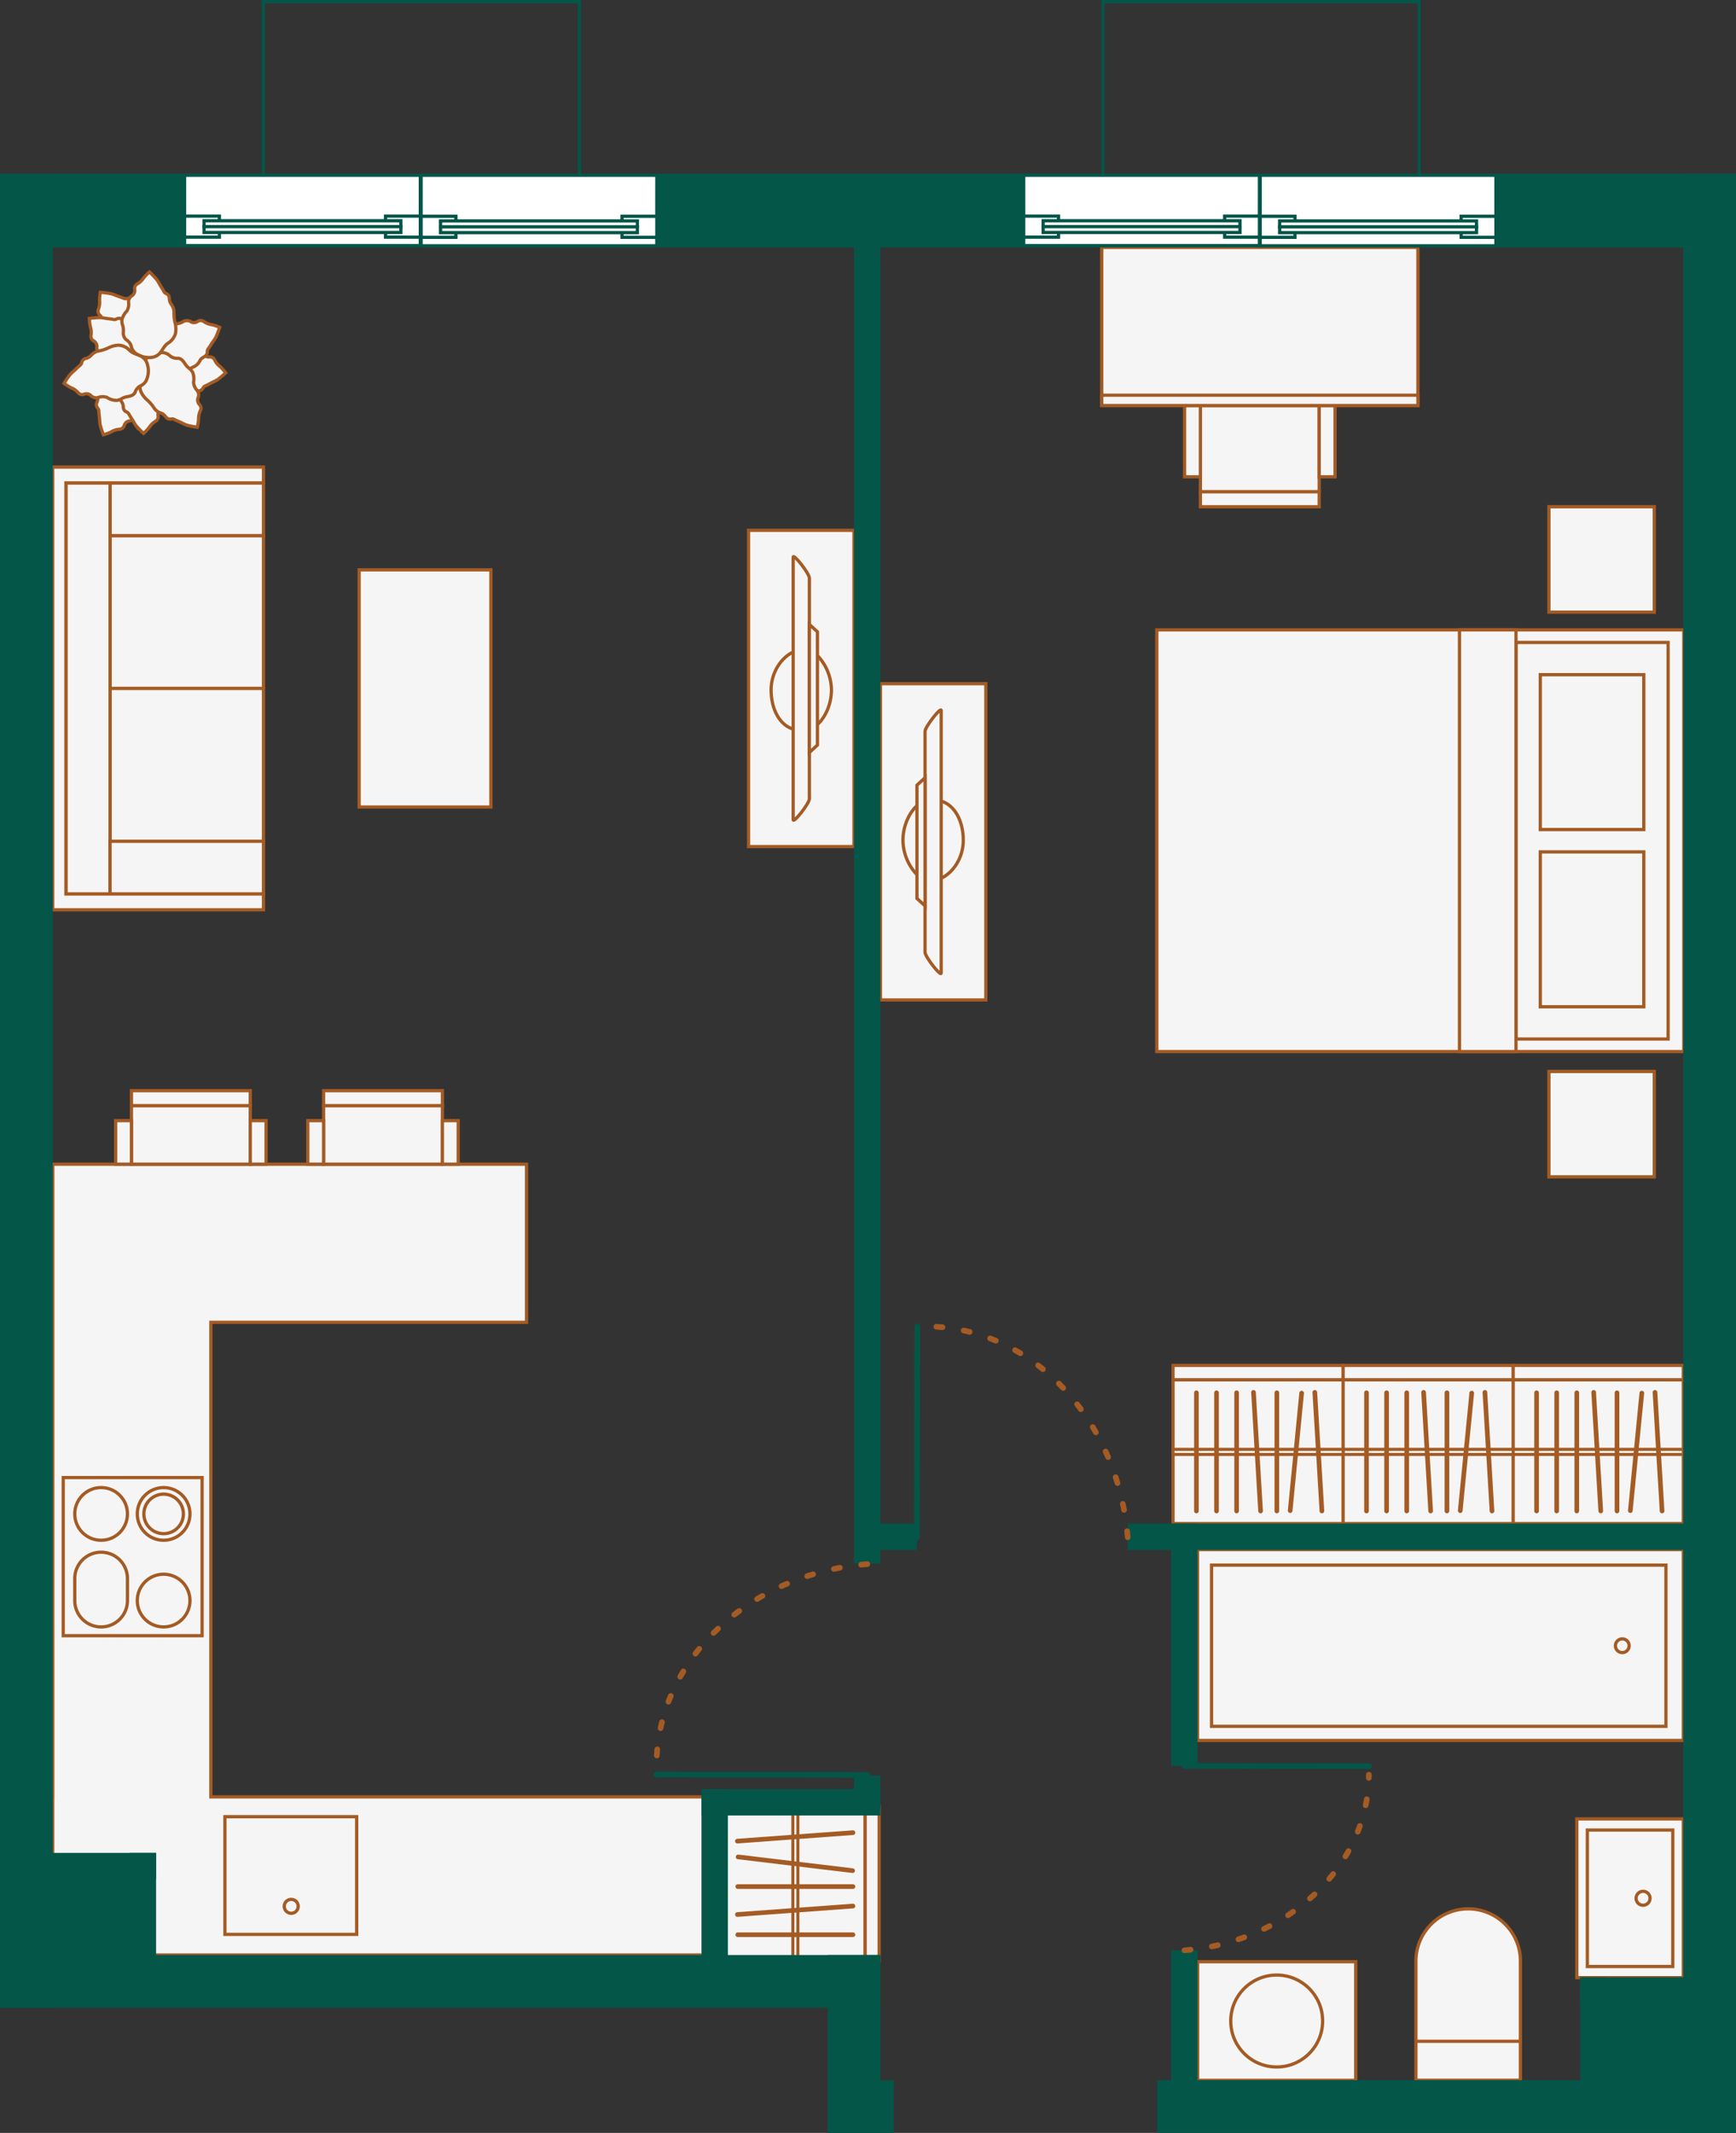 <svg xmlns="http://www.w3.org/2000/svg" viewBox="0 0 565.623 694.786">
  <rect x="0" y="0" width="565.623" height="694.786" fill="#333333" stroke="none"/>
  <defs>
    <style>
      .cls-1 {
        isolation: isolate;
      }

      .cls-2 {
        mix-blend-mode: multiply;
      }

      .cls-3, .cls-4, .cls-5 {
        fill: #f5f5f5;
      }

      .cls-3, .cls-4, .cls-5, .cls-8 {
        stroke: #a45b24;
      }

      .cls-10, .cls-3, .cls-4 {
        stroke-miterlimit: 10;
      }

      .cls-10, .cls-3 {
        stroke-width: 1.06px;
      }

      .cls-5, .cls-7, .cls-8 {
        stroke-linecap: round;
      }

      .cls-5, .cls-8 {
        stroke-linejoin: round;
      }

      .cls-5 {
        stroke-width: 1.514px;
      }

      .cls-6 {
        fill: #045649;
      }

      .cls-10, .cls-7, .cls-8 {
        fill: none;
      }

      .cls-10, .cls-7 {
        stroke: #045649;
      }

      .cls-7 {
        stroke-miterlimit: 22.926;
      }

      .cls-7, .cls-8 {
        stroke-width: 1.847px;
      }

      .cls-8 {
        stroke-dasharray: 2 7;
      }

      .cls-9 {
        fill: #fff;
      }
    </style>
  </defs>
  <g class="cls-1">
    <g id="furniture" class="cls-2">
      <g>
        <rect class="cls-3" x="390.176" y="504.762" width="158.278" height="62.179"/>
        <g>
          <rect class="cls-3" x="394.753" y="509.829" width="148.045" height="52.515"/>
          <circle class="cls-3" cx="528.571" cy="536.087" r="2.242"/>
        </g>
      </g>
      <g>
        <path class="cls-3" d="M577.088,699.854h0a17.028,17.028,0,0,0-17.03,17.03l0,38.786,34.06,0,0-38.786A17.032,17.032,0,0,0,577.088,699.854Z" transform="translate(-98.728 -78.053)"/>
        <line class="cls-3" x1="461.329" y1="664.939" x2="495.389" y2="664.939"/>
      </g>
      <g>
        <rect class="cls-3" x="603.984" y="679.059" width="51.704" height="34.691" transform="translate(1227.513 -11.485) rotate(90)"/>
        <rect class="cls-3" x="607.609" y="682.487" width="44.455" height="27.836" transform="translate(1227.513 -11.485) rotate(90)"/>
        <circle class="cls-3" cx="535.346" cy="618.351" r="2.275"/>
      </g>
      <polygon class="cls-3" points="68.709 585.322 68.709 430.74 171.558 430.74 171.558 379.23 68.709 379.23 17.199 379.23 17.199 430.74 17.199 533.999 17.199 585.322 17.179 585.322 17.179 636.831 229.168 636.831 229.168 585.322 68.709 585.322"/>
      <g>
        <rect class="cls-3" x="73.287" y="591.782" width="42.924" height="38.331"/>
        <circle class="cls-3" cx="94.885" cy="620.976" r="2.275"/>
      </g>
      <g>
        <rect class="cls-3" x="20.602" y="481.309" width="45.248" height="51.509"/>
        <g>
          <circle class="cls-3" cx="53.311" cy="521.377" r="8.585"/>
          <circle class="cls-3" cx="53.311" cy="493.15" r="8.585"/>
          <circle class="cls-3" cx="53.311" cy="493.15" r="6.439"/>
          <circle class="cls-3" cx="32.943" cy="493.15" r="8.585"/>
          <path class="cls-3" d="M140.256,592.259v7.171a8.585,8.585,0,1,1-17.17,0v-7.171a8.585,8.585,0,0,1,17.17,0Z" transform="translate(-98.728 -78.053)"/>
        </g>
      </g>
      <g>
        <rect class="cls-3" x="42.827" y="360.155" width="38.713" height="19.06"/>
        <rect class="cls-3" x="42.827" y="355.276" width="38.713" height="4.879"/>
        <rect class="cls-3" x="37.676" y="365.035" width="5.151" height="14.181"/>
        <rect class="cls-3" x="81.539" y="365.035" width="5.151" height="14.181"/>
      </g>
      <g>
        <rect class="cls-3" x="105.43" y="360.155" width="38.713" height="19.06"/>
        <rect class="cls-3" x="105.43" y="355.276" width="38.713" height="4.879"/>
        <rect class="cls-3" x="100.279" y="365.035" width="5.151" height="14.181"/>
        <rect class="cls-3" x="144.143" y="365.035" width="5.151" height="14.181"/>
      </g>
      <g>
        <rect class="cls-3" x="492.813" y="266.066" width="137.356" height="171.697" transform="translate(110.848 835.352) rotate(-90)"/>
        <rect class="cls-3" x="552.858" y="327.133" width="129.177" height="49.562" transform="translate(166.805 891.308) rotate(-90)"/>
        <rect class="cls-3" x="514.781" y="342.708" width="137.358" height="18.412" transform="translate(132.818 857.32) rotate(-90)"/>
        <g>
          <rect class="cls-3" x="592.222" y="306.188" width="50.45" height="33.727" transform="translate(195.667 862.445) rotate(-90)"/>
          <rect class="cls-3" x="592.222" y="363.913" width="50.45" height="33.727" transform="translate(137.942 920.171) rotate(-90)"/>
        </g>
        <rect class="cls-3" x="603.394" y="427.072" width="34.339" height="34.339" transform="translate(77.595 986.753) rotate(-90)"/>
        <rect class="cls-3" x="603.394" y="243.115" width="34.339" height="34.339" transform="translate(261.552 802.796) rotate(-90)"/>
      </g>
      <g>
        <rect class="cls-3" x="351.249" y="335.094" width="103.018" height="34.34" transform="translate(-48.233 676.968) rotate(-90)"/>
        <g>
          <path class="cls-3" d="M405.393,364.122c3.855-1.766,7.195-6.629,7.195-12.352,0-6.243-2.789-11.463-7.195-12.755" transform="translate(-98.728 -78.053)"/>
          <path class="cls-3" d="M397.488,340.513c-2.615,2.347-4.56,6.748-4.56,11.256a16.578,16.578,0,0,0,4.56,11.205" transform="translate(-98.728 -78.053)"/>
          <path class="cls-3" d="M400.123,316.281v71.965c0,1.449,5.27,8.188,5.27,6.739v-85.443C405.393,308.093,400.123,314.832,400.123,316.281Z" transform="translate(-98.728 -78.053)"/>
          <polygon class="cls-3" points="301.395 253.344 298.76 255.768 298.76 292.652 301.395 295.076 301.395 253.344"/>
        </g>
      </g>
      <rect class="cls-3" x="198.575" y="280.846" width="77.264" height="42.924" transform="translate(440.787 -12.952) rotate(90)"/>
      <g>
        <rect class="cls-3" x="308.286" y="285.138" width="103.018" height="34.34" transform="translate(563.375 -135.54) rotate(90)"/>
        <g>
          <path class="cls-3" d="M357.16,290.45c-3.855,1.766-7.195,6.629-7.195,12.352,0,6.243,2.789,11.463,7.195,12.755" transform="translate(-98.728 -78.053)"/>
          <path class="cls-3" d="M365.065,314.058c2.615-2.347,4.56-6.748,4.56-11.256a16.578,16.578,0,0,0-4.56-11.205" transform="translate(-98.728 -78.053)"/>
          <path class="cls-3" d="M362.43,338.291V266.326c0-1.449-5.27-8.188-5.27-6.739v85.443C357.16,346.479,362.43,339.74,362.43,338.291Z" transform="translate(-98.728 -78.053)"/>
          <polygon class="cls-3" points="263.702 245.121 266.337 242.697 266.337 205.813 263.702 203.389 263.702 245.121"/>
        </g>
      </g>
      <g>
        <rect class="cls-3" x="134.685" y="252.417" width="49.789" height="49.993" transform="translate(338.266 39.78) rotate(90)"/>
        <rect class="cls-3" x="134.685" y="302.206" width="49.789" height="49.993" transform="translate(388.055 89.57) rotate(90)"/>
        <rect class="cls-3" x="150.996" y="218.937" width="17.17" height="49.993" transform="translate(304.786 6.3) rotate(90)"/>
        <rect class="cls-3" x="21.482" y="157.296" width="14.374" height="133.918"/>
        <rect class="cls-3" x="150.995" y="335.686" width="17.17" height="49.993" transform="translate(421.535 123.049) rotate(90)"/>
        <polygon class="cls-3" points="21.482 152.145 85.849 152.145 85.849 157.296 21.482 157.296 21.482 291.214 85.848 291.214 85.848 296.365 17.17 296.365 17.17 293.79 17.17 291.214 17.17 157.296 17.17 152.145 21.482 152.145"/>
      </g>
      <g>
        <rect class="cls-3" x="390.214" y="639.018" width="51.509" height="38.632"/>
        <circle class="cls-3" cx="415.968" cy="658.334" r="14.975"/>
      </g>
      <g>
        <g>
          <rect class="cls-3" x="480.931" y="527.518" width="55.417" height="46.827" transform="translate(918.542 1023.818) rotate(-179.999)"/>
          <rect class="cls-3" x="506.297" y="497.469" width="4.683" height="55.417" transform="translate(-115.271 955.758) rotate(-90)"/>
        </g>
        <g>
          <rect class="cls-3" x="536.348" y="527.517" width="55.417" height="46.827" transform="translate(1029.375 1023.817) rotate(-179.999)"/>
          <rect class="cls-3" x="561.714" y="497.468" width="4.683" height="55.417" transform="translate(-59.854 1011.174) rotate(-90)"/>
        </g>
        <g>
          <rect class="cls-3" x="591.765" y="527.517" width="55.417" height="46.827" transform="translate(1140.209 1023.818) rotate(-179.999)"/>
          <rect class="cls-3" x="617.131" y="497.468" width="4.683" height="55.417" transform="translate(-4.437 1066.591) rotate(-90)"/>
        </g>
      </g>
      <g>
        <rect class="cls-4" x="563.22" y="523.29" width="1.67" height="55.417" transform="translate(-85.677 1036.995) rotate(-89.999)"/>
        <g>
          <line class="cls-5" x1="471.437" y1="453.689" x2="471.436" y2="492.199"/>
          <line class="cls-5" x1="463.833" y1="453.555" x2="466.139" y2="492.199"/>
          <line class="cls-5" x1="458.334" y1="453.689" x2="458.334" y2="492.199"/>
          <line class="cls-5" x1="451.782" y1="453.689" x2="451.782" y2="492.199"/>
          <line class="cls-5" x1="445.231" y1="453.689" x2="445.231" y2="492.199"/>
          <line class="cls-5" x1="479.518" y1="453.799" x2="475.777" y2="492.088"/>
          <line class="cls-5" x1="483.813" y1="453.555" x2="486.119" y2="492.199"/>
        </g>
        <rect class="cls-4" x="618.637" y="523.29" width="1.67" height="55.417" transform="translate(-30.261 1092.412) rotate(-89.999)"/>
        <g>
          <line class="cls-5" x1="526.854" y1="453.689" x2="526.854" y2="492.199"/>
          <line class="cls-5" x1="519.25" y1="453.555" x2="521.556" y2="492.199"/>
          <line class="cls-5" x1="513.751" y1="453.689" x2="513.751" y2="492.199"/>
          <line class="cls-5" x1="507.2" y1="453.689" x2="507.199" y2="492.199"/>
          <line class="cls-5" x1="500.648" y1="453.689" x2="500.648" y2="492.199"/>
          <line class="cls-5" x1="534.935" y1="453.799" x2="531.194" y2="492.088"/>
          <line class="cls-5" x1="539.23" y1="453.555" x2="541.536" y2="492.199"/>
        </g>
        <rect class="cls-4" x="507.803" y="523.29" width="1.67" height="55.417" transform="translate(-141.094 981.578) rotate(-89.999)"/>
        <g>
          <line class="cls-5" x1="416.02" y1="453.689" x2="416.019" y2="492.199"/>
          <line class="cls-5" x1="408.416" y1="453.555" x2="410.722" y2="492.199"/>
          <line class="cls-5" x1="402.917" y1="453.689" x2="402.916" y2="492.199"/>
          <line class="cls-5" x1="396.365" y1="453.689" x2="396.365" y2="492.199"/>
          <line class="cls-5" x1="389.814" y1="453.689" x2="389.814" y2="492.199"/>
          <line class="cls-5" x1="424.101" y1="453.799" x2="420.36" y2="492.088"/>
          <line class="cls-5" x1="428.396" y1="453.555" x2="430.702" y2="492.199"/>
        </g>
      </g>
      <g>
        <rect class="cls-3" x="332.649" y="668.842" width="50.315" height="45.625" transform="matrix(0, -1, 1, 0, -432.588, 971.383)"/>
        <rect class="cls-3" x="281.891" y="588.443" width="4.563" height="50.315"/>
      </g>
      <g>
        <rect class="cls-4" x="357.061" y="666.498" width="1.627" height="50.309" transform="translate(616.994 1305.264) rotate(-179.998)"/>
        <g>
          <line class="cls-5" x1="240.383" y1="614.545" x2="277.905" y2="614.546"/>
          <line class="cls-5" x1="240.253" y1="623.642" x2="277.905" y2="620.885"/>
          <line class="cls-5" x1="240.382" y1="630.222" x2="277.904" y2="630.223"/>
          <line class="cls-5" x1="240.491" y1="604.876" x2="277.797" y2="609.353"/>
          <line class="cls-5" x1="240.253" y1="599.737" x2="277.905" y2="596.979"/>
        </g>
      </g>
      <g>
        <g>
          <rect class="cls-3" x="489.846" y="210.151" width="38.713" height="28.098" transform="translate(919.676 370.347) rotate(180)"/>
          <rect class="cls-3" x="489.846" y="238.249" width="38.713" height="4.879" transform="translate(919.676 403.325) rotate(180)"/>
          <rect class="cls-3" x="528.558" y="210.151" width="5.151" height="23.219" transform="translate(963.54 365.468) rotate(180)"/>
          <rect class="cls-3" x="484.695" y="210.151" width="5.151" height="23.219" transform="translate(875.813 365.468) rotate(180)"/>
        </g>
        <g>
          <rect class="cls-3" x="483.448" y="132.887" width="51.509" height="103.018" transform="translate(226.078 615.545) rotate(-90)"/>
          <rect class="cls-3" x="507.52" y="156.959" width="3.365" height="103.018" transform="translate(618.943 -378.787) rotate(90)"/>
        </g>
      </g>
    </g>
    <g id="plan">
      <g>
        <g>
          <path class="cls-3" d="M131.406,173.274a13.761,13.761,0,0,0-.24,2.719,6.008,6.008,0,0,1-.362,2.746,1.689,1.689,0,0,0,.435,1.953,2.096,2.096,0,0,1,.663,2.056,2.408,2.408,0,0,0,.416,2.439,4.488,4.488,0,0,1,1.415,2.56,6.159,6.159,0,0,0,.506,3.193,4.184,4.184,0,0,0,1.437,1.374,6.116,6.116,0,0,1,1.451,1.468c.423.521,1.235,1.519,2.361,1.396a3.542,3.542,0,0,1,2.784.764,3.897,3.897,0,0,0,3.158.604,7.109,7.109,0,0,0,3.551-1.662,4.372,4.372,0,0,0,1.75-3.138c.052-1.355-.426-2.768-.036-4.239a5.395,5.395,0,0,0-.05-3.999,7.783,7.783,0,0,0-2.361-2.683,12.846,12.846,0,0,1-2.449-2.486,4.246,4.246,0,0,0-2.282-1.388,3.26,3.26,0,0,1-1.712-1.131,1.725,1.725,0,0,0-1.856-.509c-.732.163-.822-.124-2.285-.593s-1.832-.745-2.838-1.008A28.518,28.518,0,0,0,131.406,173.274Z" transform="translate(-98.728 -78.053)"/>
          <path class="cls-3" d="M132.422,219.674a13.761,13.761,0,0,0,2.561-.943,6.008,6.008,0,0,1,2.638-.844,1.689,1.689,0,0,0,1.581-1.227,2.096,2.096,0,0,1,1.577-1.477,2.408,2.408,0,0,0,2.028-1.417,4.488,4.488,0,0,1,1.711-2.372,6.159,6.159,0,0,0,2.672-1.821,4.184,4.184,0,0,0,.629-1.886,6.117,6.117,0,0,1,.708-1.939,2.909,2.909,0,0,0,.255-2.731,3.542,3.542,0,0,1-.498-2.844,3.897,3.897,0,0,0-.802-3.114,7.109,7.109,0,0,0-3.019-2.502,4.372,4.372,0,0,0-3.585-.243c-1.247.531-2.322,1.567-3.818,1.842a5.395,5.395,0,0,0-3.594,1.752,7.783,7.783,0,0,0-1.418,3.281,12.846,12.846,0,0,1-1.203,3.276,4.246,4.246,0,0,0-.281,2.656,3.26,3.26,0,0,1-.291,2.031,1.725,1.725,0,0,0,.332,1.896c.46.593.238.797.439,2.319s.108,1.975.3,2.997A28.515,28.515,0,0,0,132.422,219.674Z" transform="translate(-98.728 -78.053)"/>
          <path class="cls-3" d="M172.265,199.507a13.76,13.76,0,0,0-1.823-2.031,6.008,6.008,0,0,1-1.76-2.139,1.689,1.689,0,0,0-1.725-1.015,2.096,2.096,0,0,1-1.955-.919,2.408,2.408,0,0,0-2.067-1.36,4.488,4.488,0,0,1-2.837-.713,6.159,6.159,0,0,0-2.679-1.809,4.184,4.184,0,0,0-1.985.113,6.116,6.116,0,0,1-2.063.059,2.909,2.909,0,0,0-2.632.773,3.542,3.542,0,0,1-2.458,1.514,3.897,3.897,0,0,0-2.596,1.897,7.109,7.109,0,0,0-1.208,3.73,4.372,4.372,0,0,0,1.1,3.421c.955.962,2.314,1.578,3.123,2.866a5.395,5.395,0,0,0,2.957,2.692,7.784,7.784,0,0,0,3.573.105,12.846,12.846,0,0,1,3.488-.093,4.246,4.246,0,0,0,2.572-.721,3.26,3.26,0,0,1,1.995-.48,1.725,1.725,0,0,0,1.639-1.009c.381-.647.652-.516,1.993-1.265s1.795-.83,2.674-1.387A28.516,28.516,0,0,0,172.265,199.507Z" transform="translate(-98.728 -78.053)"/>
        </g>
        <g>
          <path class="cls-3" d="M127.83,181.797a13.76,13.76,0,0,0,.334,2.709,6.008,6.008,0,0,1,.221,2.761,1.689,1.689,0,0,0,.834,1.819,2.096,2.096,0,0,1,1.079,1.872,2.408,2.408,0,0,0,.918,2.298c.851.646,1.747,1.351,1.92,2.207a6.159,6.159,0,0,0,1.163,3.016,4.184,4.184,0,0,0,1.693,1.043,6.116,6.116,0,0,1,1.726,1.132,2.909,2.909,0,0,0,2.601.871,3.542,3.542,0,0,1,2.882.164,3.897,3.897,0,0,0,3.215-.071,7.109,7.109,0,0,0,3.124-2.369,4.372,4.372,0,0,0,1.054-3.435c-.233-1.335-.996-2.618-.923-4.138a5.395,5.395,0,0,0-.887-3.899,7.784,7.784,0,0,0-2.871-2.129,12.846,12.846,0,0,1-2.915-1.918,4.246,4.246,0,0,0-2.522-.879,3.26,3.26,0,0,1-1.911-.747,1.725,1.725,0,0,0-1.921-.109c-.682.313-.83.05-2.358-.102s-1.947-.345-2.986-.391A28.517,28.517,0,0,0,127.83,181.797Z" transform="translate(-98.728 -78.053)"/>
          <path class="cls-3" d="M145.505,219.216a13.761,13.761,0,0,0,1.876-1.983,6.008,6.008,0,0,1,1.988-1.928,1.689,1.689,0,0,0,.871-1.801,2.096,2.096,0,0,1,.756-2.024,2.408,2.408,0,0,0,1.188-2.171,4.488,4.488,0,0,1,.48-2.886,6.159,6.159,0,0,0,1.585-2.818,4.184,4.184,0,0,0-.274-1.969,6.117,6.117,0,0,1-.227-2.052,2.909,2.909,0,0,0-.985-2.56,3.542,3.542,0,0,1-1.709-2.327,3.897,3.897,0,0,0-2.102-2.433,7.109,7.109,0,0,0-3.816-.901,4.372,4.372,0,0,0-3.32,1.375c-.881,1.03-1.384,2.435-2.603,3.346a5.395,5.395,0,0,0-2.442,3.167,7.784,7.784,0,0,0,.186,3.569,12.846,12.846,0,0,1,.377,3.469,4.246,4.246,0,0,0,.928,2.505,3.26,3.26,0,0,1,.641,1.949,1.725,1.725,0,0,0,1.139,1.551c.676.327.567.608,1.423,1.883s.974,1.721,1.6,2.552A28.518,28.518,0,0,0,145.505,219.216Z" transform="translate(-98.728 -78.053)"/>
          <path class="cls-3" d="M170.294,184.686a13.76,13.76,0,0,0-2.583-.88,6.008,6.008,0,0,1-2.581-1.005,1.689,1.689,0,0,0-2.001-.042,2.096,2.096,0,0,1-2.155.155,2.408,2.408,0,0,0-2.468-.176,4.488,4.488,0,0,1-2.823.765,6.159,6.159,0,0,0-3.222-.268,4.184,4.184,0,0,0-1.676,1.069,6.116,6.116,0,0,1-1.771,1.06c-.607.287-1.769.838-1.918,1.961a3.542,3.542,0,0,1-1.404,2.522,3.897,3.897,0,0,0-1.338,2.924,7.109,7.109,0,0,0,.769,3.844,4.372,4.372,0,0,0,2.632,2.447c1.303.373,2.79.245,4.126.974a5.395,5.395,0,0,0,3.896.902,7.784,7.784,0,0,0,3.168-1.655,12.846,12.846,0,0,1,2.998-1.787,4.246,4.246,0,0,0,1.891-1.887c.263-.62.745-.91,1.506-1.394a1.725,1.725,0,0,0,.936-1.682c.016-.75.316-.769,1.12-2.078s1.16-1.602,1.654-2.517A28.517,28.517,0,0,0,170.294,184.686Z" transform="translate(-98.728 -78.053)"/>
        </g>
        <g>
          <path class="cls-3" d="M162.982,217.227a13.76,13.76,0,0,0,.45-2.692,6.008,6.008,0,0,1,.574-2.71,1.689,1.689,0,0,0-.282-1.981,2.096,2.096,0,0,1-.502-2.101,2.408,2.408,0,0,0-.226-2.464,4.488,4.488,0,0,1-1.212-2.662,6.159,6.159,0,0,0-.257-3.223,4.184,4.184,0,0,0-1.326-1.481,6.116,6.116,0,0,1-1.333-1.576c-.382-.552-1.114-1.61-2.246-1.575a3.542,3.542,0,0,1-2.716-.977,3.897,3.897,0,0,0-3.102-.846,7.109,7.109,0,0,0-3.669,1.382,4.372,4.372,0,0,0-1.988,2.994c-.157,1.347.21,2.793-.292,4.229a5.395,5.395,0,0,0-.259,3.99,7.784,7.784,0,0,0,2.147,2.858,12.846,12.846,0,0,1,2.249,2.668,4.246,4.246,0,0,0,2.168,1.561c.654.159,1.019.587,1.62,1.26a1.725,1.725,0,0,0,1.811.651c.743-.106.81.188,2.232.768s1.768.885,2.752,1.225A28.518,28.518,0,0,0,162.982,217.227Z" transform="translate(-98.728 -78.053)"/>
          <path class="cls-3" d="M147.422,166.648a13.76,13.76,0,0,0-1.902,1.958,6.008,6.008,0,0,1-2.014,1.902,1.689,1.689,0,0,0-.895,1.79,2.096,2.096,0,0,1-.783,2.014,2.408,2.408,0,0,0-1.216,2.155,4.488,4.488,0,0,1-.518,2.879,6.159,6.159,0,0,0-1.622,2.797,4.184,4.184,0,0,0,.248,1.973,6.116,6.116,0,0,1,.2,2.055,2.909,2.909,0,0,0,.951,2.573,3.542,3.542,0,0,1,1.678,2.349,3.897,3.897,0,0,0,2.069,2.461,7.109,7.109,0,0,0,3.803.951,4.372,4.372,0,0,0,3.338-1.331c.895-1.018,1.416-2.417,2.647-3.312a5.395,5.395,0,0,0,2.484-3.134,7.783,7.783,0,0,0-.139-3.572,12.846,12.846,0,0,1-.331-3.474,4.246,4.246,0,0,0-.895-2.517,3.26,3.26,0,0,1-.615-1.958,1.725,1.725,0,0,0-1.119-1.566c-.671-.336-.559-.615-1.398-1.902s-.951-1.734-1.566-2.573A28.515,28.515,0,0,0,147.422,166.648Z" transform="translate(-98.728 -78.053)"/>
          <path class="cls-3" d="M119.599,202.922a13.761,13.761,0,0,0,2.307,1.458,6.008,6.008,0,0,1,2.275,1.579,1.689,1.689,0,0,0,1.936.508,2.096,2.096,0,0,1,2.132.352,2.408,2.408,0,0,0,2.359.747,4.488,4.488,0,0,1,2.924-.085,6.159,6.159,0,0,0,3.07,1.012,4.184,4.184,0,0,0,1.879-.648,6.116,6.116,0,0,1,1.97-.618c.657-.138,1.916-.403,2.322-1.46a3.542,3.542,0,0,1,1.954-2.125,3.897,3.897,0,0,0,1.983-2.531,7.109,7.109,0,0,0,.148-3.918,4.372,4.372,0,0,0-1.989-2.993c-1.181-.666-2.656-.889-3.785-1.909a5.395,5.395,0,0,0-3.578-1.786,7.784,7.784,0,0,0-3.467.871,12.846,12.846,0,0,1-3.332,1.038,4.246,4.246,0,0,0-2.279,1.393,3.26,3.26,0,0,1-1.789,1.005,1.725,1.725,0,0,0-1.303,1.417c-.19.726-.487.674-1.573,1.76s-1.501,1.287-2.196,2.062A28.517,28.517,0,0,0,119.599,202.922Z" transform="translate(-98.728 -78.053)"/>
        </g>
      </g>
      <rect class="cls-6" x="617.892" y="726.422" width="33.445" height="35.055" transform="translate(1170.501 1409.846) rotate(180)"/>
      <rect class="cls-6" x="111.787" y="685.779" width="33.42" height="33.42" transform="translate(158.265 1326.925) rotate(180)"/>
      <rect class="cls-6" x="596.829" y="738.9" width="42.125" height="8.585" transform="translate(1262.356 47.247) rotate(90)"/>
      <rect class="cls-6" x="458.382" y="735.305" width="52.463" height="8.585" transform="translate(1125.483 176.931) rotate(90)"/>
      <rect class="cls-6" x="445.149" y="609.516" width="78.928" height="8.585" transform="translate(999.693 51.142) rotate(90)"/>
      <rect class="cls-6" x="367.424" y="496.291" width="190.638" height="8.585"/>
      <rect class="cls-6" x="380.325" y="574.345" width="17.148" height="8.585" transform="translate(679.069 1079.221) rotate(-180)"/>
      <rect class="cls-6" x="163.116" y="364.918" width="436.3" height="8.585" transform="translate(651.749 -90.109) rotate(90)"/>
      <rect class="cls-6" x="375.814" y="657.582" width="10.904" height="8.585" transform="translate(944.412 202.554) rotate(90)"/>
      <rect class="cls-6" x="299.784" y="688.38" width="63.64" height="8.585" transform="translate(925.549 283.016) rotate(90)"/>
      <rect class="cls-6" x="228.583" y="582.799" width="58.247" height="8.585"/>
      <rect class="cls-6" x="107.328" y="681.62" width="42.252" height="8.585" transform="translate(158.179 1293.771) rotate(180)"/>
      <rect class="cls-6" x="124.362" y="698.252" width="41.849" height="8.585" transform="translate(749.104 479.204) rotate(90)"/>
      <rect class="cls-6" x="613.6" y="722.13" width="40.375" height="8.585" transform="translate(1168.847 1374.791) rotate(180)"/>
      <rect class="cls-6" x="269.691" y="677.617" width="21.515" height="17.17"/>
      <rect class="cls-6" x="377.054" y="677.617" width="188.569" height="17.17"/>
      <rect class="cls-6" x="336.649" y="445.137" width="638.236" height="17.17" transform="translate(103.316 1031.435) rotate(-90)"/>
      <rect class="cls-6" x="-191.412" y="424.744" width="597.45" height="17.17" transform="translate(-424.744 462.589) rotate(-90)"/>
      <rect class="cls-6" x="348.026" y="735.277" width="57.955" height="17.17" transform="translate(-465.587 1042.812) rotate(-90)"/>
      <rect class="cls-6" y="636.831" width="286.86" height="17.17"/>
      <rect class="cls-6" x="98.728" y="134.604" width="565.54" height="24.038" transform="translate(664.269 215.193) rotate(180)"/>
      <g>
        <polyline class="cls-7" points="213.898 578.067 217.254 578.073 282.577 578.177"/>
        <path class="cls-8" d="M381.305,587.552c-38.32,3.078-68.47,31.189-68.673,65.395" transform="translate(-98.728 -78.053)"/>
      </g>
      <g>
        <polyline class="cls-7" points="298.854 432.077 298.849 435.433 298.745 500.756"/>
        <path class="cls-8" d="M466.152,578.809c-3.078-38.32-31.189-68.47-65.395-68.673" transform="translate(-98.728 -78.053)"/>
      </g>
      <g>
        <polyline class="cls-7" points="446.018 575.315 443.081 575.31 385.924 575.219"/>
        <path class="cls-8" d="M484.652,713.366c33.53-2.693,59.911-27.291,60.089-57.22" transform="translate(-98.728 -78.053)"/>
      </g>
      <g>
        <g>
          <g>
            <polygon class="cls-9" points="137.194 80.058 137.194 57.08 214.009 57.084 213.999 80.059 137.194 80.058"/>
            <path class="cls-6" d="M236.452,135.664l75.755.004-.01,21.914-75.745-0,0-21.917m-1.06-1.06,0,24.037,77.865 0.0.011-24.034-77.876-.004Z" transform="translate(-98.728 -78.053)"/>
          </g>
          <g>
            <rect class="cls-9" x="202.668" y="70.446" width="11.342" height="6.861"/>
            <path class="cls-6" d="M312.208,149.03v5.801H301.926v-5.801h10.282m1.06-1.06h-12.402v7.921h12.402v-7.921Z" transform="translate(-98.728 -78.053)"/>
          </g>
          <g>
            <rect class="cls-9" x="137.194" y="70.446" width="11.342" height="6.861"/>
            <path class="cls-6" d="M246.734,149.03v5.801H236.452v-5.801h10.282m1.06-1.06H235.392v7.921h12.402v-7.921Z" transform="translate(-98.728 -78.053)"/>
          </g>
          <g>
            <rect class="cls-9" x="143.535" y="71.967" width="64.135" height="3.82"/>
            <path class="cls-6" d="M305.867,150.55v2.759H242.793v-2.759H305.867m1.06-1.06H241.733v4.879H306.927V149.49Z" transform="translate(-98.728 -78.053)"/>
          </g>
          <line class="cls-10" x1="143.005" y1="73.874" x2="208.199" y2="73.879"/>
        </g>
        <g>
          <g>
            <polygon class="cls-9" points="60.139 80.002 60.14 57.08 136.955 57.084 136.945 80.002 60.139 80.002"/>
            <path class="cls-6" d="M159.398,135.664l75.755.004-.01,21.857-75.745-0.0 0-21.861m-1.06-1.06-0,23.981,77.865 0.0.011-23.977-77.876-.004Z" transform="translate(-98.728 -78.053)"/>
          </g>
          <g>
            <rect class="cls-9" x="125.613" y="70.39" width="11.342" height="6.861"/>
            <path class="cls-6" d="M235.153,148.973v5.801H224.872V148.973h10.282m1.06-1.06h-12.402v7.921h12.402V147.913Z" transform="translate(-98.728 -78.053)"/>
          </g>
          <g>
            <rect class="cls-9" x="60.139" y="70.39" width="11.342" height="6.861"/>
            <path class="cls-6" d="M169.679,148.973v5.801H159.398V148.973h10.282m1.06-1.06h-12.402v7.921h12.402V147.913Z" transform="translate(-98.728 -78.053)"/>
          </g>
          <g>
            <rect class="cls-9" x="66.48" y="71.91" width="64.135" height="3.82"/>
            <path class="cls-6" d="M228.813,150.494V153.253H165.738v-2.759h63.074m1.06-1.06H164.678V154.313h65.194v-4.879Z" transform="translate(-98.728 -78.053)"/>
          </g>
          <line class="cls-10" x1="65.95" y1="73.817" x2="131.144" y2="73.823"/>
        </g>
      </g>
      <g>
        <g>
          <g>
            <polygon class="cls-9" points="410.593 80.058 410.593 57.08 487.409 57.084 487.399 80.059 410.593 80.058"/>
            <path class="cls-6" d="M509.852,135.664l75.755.004-.01,21.914-75.745-0,0-21.917m-1.06-1.06,0,24.037,77.865 0.0.011-24.034-77.876-.004Z" transform="translate(-98.728 -78.053)"/>
          </g>
          <g>
            <rect class="cls-9" x="476.068" y="70.446" width="11.341" height="6.861"/>
            <path class="cls-6" d="M585.607,149.03v5.801h-10.282v-5.801h10.282m1.06-1.06h-12.402v7.921h12.402v-7.921Z" transform="translate(-98.728 -78.053)"/>
          </g>
          <g>
            <rect class="cls-9" x="410.593" y="70.446" width="11.342" height="6.861"/>
            <path class="cls-6" d="M520.133,149.03v5.801H509.852v-5.801h10.282m1.06-1.06H508.792v7.921h12.402v-7.921Z" transform="translate(-98.728 -78.053)"/>
          </g>
          <g>
            <rect class="cls-9" x="416.934" y="71.967" width="64.134" height="3.82"/>
            <path class="cls-6" d="M579.266,150.55v2.759H516.192v-2.759h63.074m1.06-1.06H515.132v4.879h65.194V149.49Z" transform="translate(-98.728 -78.053)"/>
          </g>
          <line class="cls-10" x1="416.404" y1="73.874" x2="481.598" y2="73.879"/>
        </g>
        <g>
          <g>
            <polygon class="cls-9" points="333.538 80.002 333.539 57.08 410.354 57.084 410.344 80.002 333.538 80.002"/>
            <path class="cls-6" d="M432.797,135.664l75.755.004-.01,21.857L432.797,157.525l0-21.861m-1.06-1.06,0,23.981,77.865 0.0.011-23.977-77.876-.004Z" transform="translate(-98.728 -78.053)"/>
          </g>
          <g>
            <rect class="cls-9" x="399.013" y="70.39" width="11.342" height="6.861"/>
            <path class="cls-6" d="M508.553,148.973v5.801h-10.282V148.973h10.282m1.06-1.06H497.211v7.921h12.402V147.913Z" transform="translate(-98.728 -78.053)"/>
          </g>
          <g>
            <rect class="cls-9" x="333.538" y="70.39" width="11.342" height="6.861"/>
            <path class="cls-6" d="M443.079,148.973v5.801H432.797V148.973h10.282m1.06-1.06H431.737v7.921h12.402V147.913Z" transform="translate(-98.728 -78.053)"/>
          </g>
          <g>
            <rect class="cls-9" x="339.879" y="71.91" width="64.135" height="3.82"/>
            <path class="cls-6" d="M502.212,150.494V153.253H439.138v-2.759H502.212m1.06-1.06H438.078V154.313H503.272v-4.879Z" transform="translate(-98.728 -78.053)"/>
          </g>
          <line class="cls-10" x1="339.35" y1="73.817" x2="404.544" y2="73.823"/>
        </g>
      </g>
      <polyline class="cls-10" points="462.394 56.901 462.394 0.53 359.375 0.53 359.375 56.583"/>
      <polyline class="cls-10" points="188.785 56.901 188.785 0.53 85.767 0.53 85.767 56.583"/>
    </g>
  </g>
</svg>
